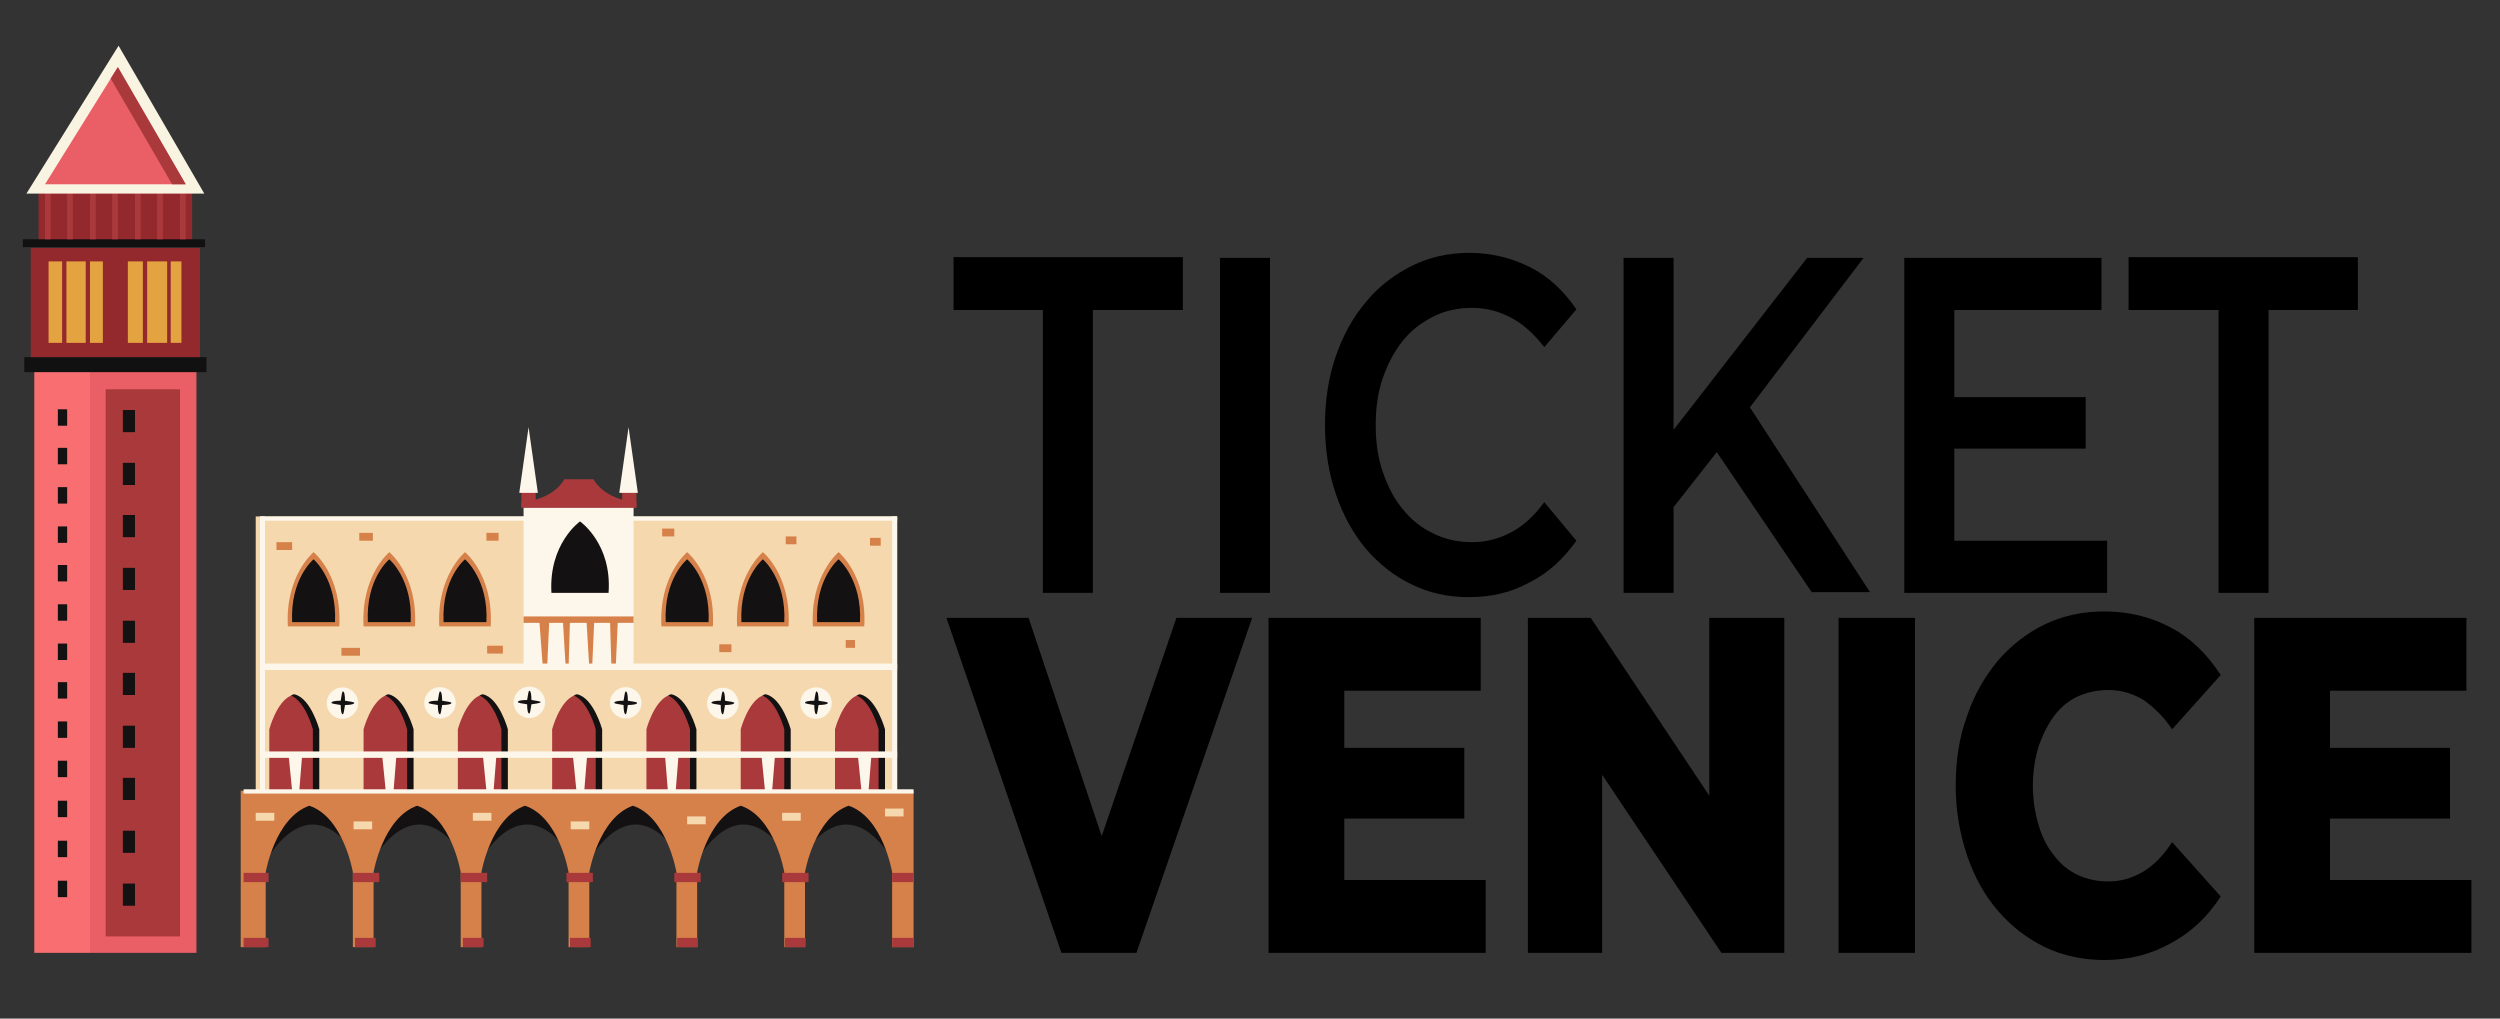 <svg xmlns="http://www.w3.org/2000/svg" xmlns:xlink="http://www.w3.org/1999/xlink" id="Livello_1" x="0px" y="0px" viewBox="0 0 350 142.6" style="enable-background:new 0 0 350 142.6;" xml:space="preserve"><rect x="0" y="0" width="350" height="142.6" fill="#333333" stroke="none"/><style type="text/css">	.st0{fill:#141112;}	.st1{fill:#AA393B;}	.st2{fill:#D7814A;}	.st3{fill:#F5D8AE;}	.st4{fill:#FCF7EA;}	.st5{fill:#E4A341;}	.st6{fill:#F86E71;}	.st7{fill:#EA5E65;}	.st8{fill:#111111;}	.st9{fill:#93282D;}	.st10{fill:#F9F3E1;}</style><g>	<g>		<g>			<path class="st0" d="M36.7,121.5c0,0,6.2-13.1,13.8-0.8c0.1-2.5-2.2-7.5-2.2-7.5l-9.1-1.2L36.7,121.5z"></path>		</g>	</g>	<g>		<g>			<path class="st0" d="M51.6,121.5c0,0,6.2-13.1,13.8-0.8c0.1-2.5-2.2-7.5-2.2-7.5L54,112L51.6,121.5z"></path>		</g>	</g>	<g>		<g>			<path class="st0" d="M66.7,121.5c0,0,6.2-13.1,13.8-0.8c0.1-2.5-2.2-7.5-2.2-7.5l-9.1-1.2L66.7,121.5z"></path>		</g>	</g>	<g>		<g>			<path class="st0" d="M81.9,121.5c0,0,6.2-13.1,13.8-0.8c0.1-2.5-2.2-7.5-2.2-7.5l-9.1-1.2L81.9,121.5z"></path>		</g>	</g>	<g>		<g>			<path class="st0" d="M97,121.5c0,0,6.2-13.1,13.8-0.8c0.1-2.5-2.2-7.5-2.2-7.5l-9.1-1.2L97,121.5z"></path>		</g>	</g>	<g>		<g>			<path class="st0" d="M111.4,121.5c0,0,6.2-13.1,13.8-0.8c0.1-2.5-2.2-7.5-2.2-7.5l-9.1-1.2L111.4,121.5z"></path>		</g>	</g>	<g>		<g>			<g>				<rect x="37.3" y="96.1" class="st1" width="88" height="16"></rect>			</g>		</g>		<g>			<g>				<path class="st2" d="M127.9,110.7v21.9h-3v-10.5c0,0-1.3-7.7-6.1-9.3c-4.8,1.7-6.1,9.3-6.1,9.3v10.5h-2.9v-10.5     c0,0-1.3-7.7-6.1-9.3c-4.8,1.7-6.1,9.3-6.1,9.3v10.5h-2.9v-10.5c0,0-1.3-7.7-6.1-9.3c-4.8,1.7-6.1,9.3-6.1,9.3v10.5h-2.9v-10.5     c0,0-1.3-7.7-6.1-9.3c-4.8,1.7-6.1,9.3-6.1,9.3v10.5h-2.9v-10.5c0,0-1.3-7.7-6.1-9.3c-4.8,1.7-6.1,9.3-6.1,9.3v10.5h-2.9v-10.5     c0,0-1.3-7.7-6.1-9.3c-4.8,1.7-6.1,9.3-6.1,9.3v10.5h-3.5v-21.9H127.9z"></path>			</g>		</g>		<g>			<g>				<rect x="49.4" y="122.2" class="st1" width="3.7" height="1.3"></rect>			</g>		</g>		<g>			<g>				<rect x="34.1" y="122.2" class="st1" width="3.5" height="1.3"></rect>			</g>		</g>		<g>			<g>				<rect x="124.9" y="122.2" class="st1" width="3" height="1.3"></rect>			</g>		</g>		<g>			<g>				<rect x="64.5" y="122.2" class="st1" width="3.7" height="1.3"></rect>			</g>		</g>		<g>			<g>				<rect x="79.3" y="122.2" class="st1" width="3.7" height="1.3"></rect>			</g>		</g>		<g>			<g>				<rect x="94.4" y="122.2" class="st1" width="3.7" height="1.3"></rect>			</g>		</g>		<g>			<g>				<rect x="109.5" y="122.2" class="st1" width="3.7" height="1.3"></rect>			</g>		</g>		<g>			<g>				<path class="st0" d="M124.7,72.3v38.4H123v-8.6c0,0-1-3.8-3-4.7c-0.2-0.1-0.3-0.1-0.5-0.2c-2.3,0.5-3.5,4.9-3.5,4.9v8.6h-6.2     v-8.6c0,0-1-3.8-3-4.7c-0.2-0.1-0.3-0.1-0.5-0.2c-2.3,0.5-3.5,4.9-3.5,4.9v8.6h-6.2v-8.6c0,0-1-3.8-3-4.7     c-0.2-0.1-0.3-0.1-0.5-0.2c-2.3,0.5-3.5,4.9-3.5,4.9v8.6h-6.2v-8.6c0,0-1-3.8-3-4.7c-0.2-0.1-0.3-0.1-0.5-0.2     c-2.3,0.5-3.5,4.9-3.5,4.9v8.6h-6.2v-8.6c0,0-1-3.8-3-4.7c-0.2-0.1-0.3-0.1-0.5-0.2c-2.3,0.5-3.5,4.9-3.5,4.9v8.6h-6.2v-8.6     c0,0-1-3.8-3-4.7c-0.2-0.1-0.3-0.1-0.5-0.2c-2.3,0.5-3.5,4.9-3.5,4.9v8.6h-6.2v-8.6c0,0-1-3.8-3-4.7c-0.2-0.1-0.3-0.1-0.5-0.2     c-2.3,0.5-3.5,4.9-3.5,4.9v8.6h-0.9V72.3H124.7z"></path>			</g>		</g>		<g>			<g>				<path class="st3" d="M125.6,72.3v38.4h-1.7v-8.6c0,0-1.2-4.4-3.5-4.9c-0.2,0-0.3,0.1-0.5,0.2c-2,0.9-3,4.7-3,4.7v8.6h-6.2v-8.6     c0,0-1.2-4.4-3.5-4.9c-0.2,0-0.3,0.1-0.5,0.2c-2,0.9-3,4.7-3,4.7v8.6h-6.2v-8.6c0,0-1.2-4.4-3.5-4.9c-0.2,0-0.3,0.1-0.5,0.2     c-2,0.9-3,4.7-3,4.7v8.6h-6.2v-8.6c0,0-1.2-4.4-3.5-4.9c-0.2,0-0.3,0.1-0.5,0.2c-2,0.9-3,4.7-3,4.7v8.6h-6.2v-8.6     c0,0-1.2-4.4-3.5-4.9c-0.2,0-0.3,0.1-0.5,0.2c-2,0.9-3,4.7-3,4.7v8.6h-6.2v-8.6c0,0-1.2-4.4-3.5-4.9c-0.2,0-0.3,0.1-0.5,0.2     c-2,0.9-3,4.7-3,4.7v8.6h-6.2v-8.6c0,0-1.2-4.4-3.5-4.9c-0.2,0-0.3,0.1-0.5,0.2c-2,0.9-3,4.7-3,4.7v8.6h-1.9V72.3H125.6z"></path>			</g>		</g>		<g>			<g>				<polygon class="st4" points="40.4,105.7 40.9,110.7 41.4,110.7 41.9,110.7 42.3,105.7     "></polygon>			</g>		</g>		<g>			<g>				<polygon class="st4" points="53.5,105.7 54,110.7 54.5,110.7 55.1,110.7 55.5,105.7     "></polygon>			</g>		</g>		<g>			<g>				<polygon class="st4" points="80.2,105.7 80.7,110.7 81.2,110.7 81.8,110.7 82.2,105.7     "></polygon>			</g>		</g>		<g>			<g>				<polygon class="st4" points="93.1,105.7 93.5,110.7 94,110.7 94.6,110.7 95,105.7     "></polygon>			</g>		</g>		<g>			<g>				<polygon class="st4" points="120.1,105.7 120.6,110.7 121,110.7 121.6,110.7 122,105.7     "></polygon>			</g>		</g>		<g>			<g>				<polygon class="st4" points="106.6,105.7 107.1,110.7 107.5,110.7 108.1,110.7 108.5,105.7     "></polygon>			</g>		</g>		<g>			<g>				<polygon class="st4" points="67.6,105.7 68.1,110.7 68.5,110.7 69.1,110.7 69.5,105.7     "></polygon>			</g>		</g>		<g>			<g>				<path class="st1" d="M89.1,71.1v-0.8c-4.7-0.4-6-3.2-6-3.2H79c0,0-1.3,2.8-6,3.2v0.8H89.1z"></path>			</g>		</g>		<g>			<g>				<rect x="73" y="68.8" class="st1" width="2" height="2.2"></rect>			</g>		</g>		<g>			<g>				<polygon class="st4" points="72.7,69 74,59.8 75.3,69     "></polygon>			</g>		</g>		<g>			<g>				<rect x="87.1" y="68.8" class="st1" width="2" height="2.2"></rect>			</g>		</g>		<g>			<g>				<polygon class="st4" points="86.7,69 88,59.8 89.3,69     "></polygon>			</g>		</g>		<g>			<g>				<rect x="36.4" y="72.3" class="st4" width="89.2" height="0.6"></rect>			</g>		</g>		<g>			<g>				<rect x="34.1" y="110.5" class="st4" width="93.8" height="0.6"></rect>			</g>		</g>		<g>			<g>				<rect x="73.3" y="71.1" class="st4" width="15.4" height="22.5"></rect>			</g>		</g>		<g>			<g>				<g>					<polygon class="st2" points="76,93.5 75.5,86.8 76.9,86.8 76.6,93.5      "></polygon>				</g>			</g>			<g>				<g>					<polygon class="st2" points="85.6,93.5 85.4,86.8 86.5,86.8 86.2,93.5      "></polygon>				</g>			</g>			<g>				<g>					<polygon class="st2" points="79.2,93.5 78.8,86.8 79.8,86.8 79.6,93.5 79.3,93.5      "></polygon>				</g>			</g>			<g>				<g>					<polygon class="st2" points="82.5,93.5 82.1,86.8 83.2,86.8 82.9,93.5      "></polygon>				</g>			</g>			<g>				<g>					<rect x="73.3" y="86.3" class="st2" width="15.4" height="0.9"></rect>				</g>			</g>		</g>		<g>			<g>				<path class="st0" d="M77.2,83c-0.4-6.9,4-10,4-10s4.5,3.1,4,10H77.2z"></path>			</g>		</g>		<g>			<g>				<rect x="36.4" y="92.9" class="st4" width="89.2" height="0.9"></rect>			</g>		</g>		<g>			<g>				<g>											<ellipse transform="matrix(0.23 -0.973 0.973 0.23 -58.839 122.507)" class="st4" cx="48" cy="98.4" rx="2.2" ry="2.2"></ellipse>				</g>			</g>			<g>				<g>					<path class="st0" d="M49.6,98.4c0-0.1-0.6-0.2-1.3-0.3c0-0.8-0.1-1.3-0.3-1.3c-0.1,0-0.2,0.6-0.3,1.3c-0.8,0-1.3,0.1-1.3,0.3      c0,0.1,0.6,0.2,1.3,0.3c0,0.8,0.1,1.3,0.3,1.3c0.1,0,0.2-0.6,0.3-1.3C49,98.7,49.6,98.6,49.6,98.4z"></path>				</g>			</g>		</g>		<g>			<g>				<g>					<circle class="st4" cx="61.6" cy="98.4" r="2.2"></circle>				</g>			</g>			<g>				<g>					<path class="st0" d="M63.2,98.4c0-0.1-0.6-0.2-1.3-0.3c0-0.8-0.1-1.3-0.3-1.3c-0.1,0-0.2,0.6-0.3,1.3c-0.8,0-1.3,0.1-1.3,0.3      c0,0.1,0.6,0.2,1.3,0.3c0,0.8,0.1,1.3,0.3,1.3c0.1,0,0.2-0.6,0.3-1.3C62.6,98.7,63.2,98.6,63.2,98.4z"></path>				</g>			</g>		</g>		<g>			<g>				<g>											<ellipse transform="matrix(0.16 -0.987 0.987 0.16 -34.765 155.737)" class="st4" cx="74.1" cy="98.3" rx="2.2" ry="2.2"></ellipse>				</g>			</g>			<g>				<g>					<path class="st0" d="M75.7,98.3c0-0.1-0.6-0.2-1.3-0.3c0-0.8-0.1-1.3-0.3-1.3c-0.1,0-0.2,0.6-0.3,1.3c-0.8,0-1.3,0.1-1.3,0.3      c0,0.1,0.6,0.2,1.3,0.3c0,0.8,0.1,1.3,0.3,1.3c0.1,0,0.2-0.6,0.3-1.3C75.2,98.5,75.7,98.4,75.7,98.3z"></path>				</g>			</g>		</g>		<g>			<g>				<g>					<circle class="st4" cx="87.6" cy="98.4" r="2.2"></circle>				</g>			</g>			<g>				<g>					<path class="st0" d="M89.2,98.4c0-0.1-0.6-0.2-1.3-0.3c0-0.8-0.1-1.3-0.3-1.3c-0.1,0-0.2,0.6-0.3,1.3c-0.8,0-1.3,0.1-1.3,0.3      c0,0.1,0.6,0.2,1.3,0.3c0,0.8,0.1,1.3,0.3,1.3c0.1,0,0.2-0.6,0.3-1.3C88.6,98.7,89.2,98.6,89.2,98.4z"></path>				</g>			</g>		</g>		<g>			<g>				<g>											<ellipse transform="matrix(0.23 -0.973 0.973 0.23 -17.826 174.328)" class="st4" cx="101.2" cy="98.4" rx="2.2" ry="2.2"></ellipse>				</g>			</g>			<g>				<g>					<path class="st0" d="M102.8,98.4c0-0.1-0.6-0.2-1.3-0.3c0-0.8-0.1-1.3-0.3-1.3c-0.1,0-0.2,0.6-0.3,1.3c-0.8,0-1.3,0.1-1.3,0.3      c0,0.1,0.6,0.2,1.3,0.3c0,0.8,0.1,1.3,0.3,1.3c0.1,0,0.2-0.6,0.3-1.3C102.2,98.7,102.8,98.6,102.8,98.4z"></path>				</g>			</g>		</g>		<g>			<g>				<g>											<ellipse transform="matrix(0.23 -0.973 0.973 0.23 -7.788 187.012)" class="st4" cx="114.3" cy="98.4" rx="2.2" ry="2.2"></ellipse>				</g>			</g>			<g>				<g>					<path class="st0" d="M115.9,98.4c0-0.1-0.6-0.2-1.3-0.3c0-0.8-0.1-1.3-0.3-1.3c-0.1,0-0.2,0.6-0.3,1.3c-0.8,0-1.3,0.1-1.3,0.3      c0,0.1,0.6,0.2,1.3,0.3c0,0.8,0.1,1.3,0.3,1.3c0.1,0,0.2-0.6,0.3-1.3C115.3,98.7,115.9,98.6,115.9,98.4z"></path>				</g>			</g>		</g>		<g>			<g>				<g>					<path class="st2" d="M40.3,87.7c-0.4-7.1,3.6-10.4,3.6-10.4s4,3.2,3.6,10.4H40.3z"></path>				</g>			</g>			<g>				<g>					<path class="st0" d="M40.9,87.1c-0.3-6.1,3-8.8,3-8.8s3.3,2.8,3,8.8H40.9z"></path>				</g>			</g>		</g>		<g>			<g>				<g>					<path class="st2" d="M50.9,87.7c-0.4-7.1,3.6-10.4,3.6-10.4s4,3.2,3.6,10.4H50.9z"></path>				</g>			</g>			<g>				<g>					<path class="st0" d="M51.5,87.1c-0.3-6.1,3-8.8,3-8.8s3.3,2.8,3,8.8H51.5z"></path>				</g>			</g>		</g>		<g>			<g>				<g>					<path class="st2" d="M61.5,87.7c-0.4-7.1,3.6-10.4,3.6-10.4s4,3.2,3.6,10.4H61.5z"></path>				</g>			</g>			<g>				<g>					<path class="st0" d="M62.1,87.1c-0.3-6.1,3-8.8,3-8.8s3.3,2.8,3,8.8H62.1z"></path>				</g>			</g>		</g>		<g>			<g>				<g>					<path class="st2" d="M92.6,87.7c-0.4-7.1,3.6-10.4,3.6-10.4s4,3.2,3.6,10.4H92.6z"></path>				</g>			</g>			<g>				<g>					<path class="st0" d="M93.2,87.1c-0.3-6.1,3-8.8,3-8.8s3.3,2.8,3,8.8H93.2z"></path>				</g>			</g>		</g>		<g>			<g>				<g>					<path class="st2" d="M103.2,87.7c-0.4-7.1,3.6-10.4,3.6-10.4s4,3.2,3.6,10.4H103.2z"></path>				</g>			</g>			<g>				<g>					<path class="st0" d="M103.8,87.1c-0.3-6.1,3-8.8,3-8.8s3.3,2.8,3,8.8H103.8z"></path>				</g>			</g>		</g>		<g>			<g>				<g>					<path class="st2" d="M113.8,87.7c-0.4-7.1,3.6-10.4,3.6-10.4s4,3.2,3.6,10.4H113.8z"></path>				</g>			</g>			<g>				<g>					<path class="st0" d="M114.4,87.1c-0.3-6.1,3-8.8,3-8.8s3.3,2.8,3,8.8H114.4z"></path>				</g>			</g>		</g>		<g>			<g>				<rect x="124.9" y="72.3" class="st4" width="0.7" height="38.4"></rect>			</g>		</g>		<g>			<g>				<rect x="36.4" y="72.3" class="st4" width="0.7" height="38.4"></rect>			</g>		</g>		<g>			<g>				<polygon class="st4" points="125.6,105.2 123.9,105.2 117,105.2 110.8,105.2 103.9,105.2 97.7,105.2 90.8,105.2 84.6,105.2      77.7,105.2 71.4,105.2 64.5,105.2 58.3,105.2 51.4,105.2 45.2,105.2 38.3,105.2 36.4,105.2 36.4,106.1 38.3,106.1 45.2,106.1      51.4,106.1 58.3,106.1 64.5,106.1 71.4,106.1 77.7,106.1 84.6,106.1 90.8,106.1 97.7,106.1 103.9,106.1 110.8,106.1 117,106.1      123.9,106.1 125.6,106.1     "></polygon>			</g>		</g>		<g>			<g>				<rect x="38.7" y="75.9" class="st2" width="2.2" height="1.1"></rect>			</g>		</g>		<g>			<g>				<rect x="47.8" y="90.7" class="st2" width="2.6" height="1.1"></rect>			</g>		</g>		<g>			<g>				<rect x="49.5" y="115" class="st3" width="2.6" height="1.1"></rect>			</g>		</g>		<g>			<g>				<rect x="79.9" y="115" class="st3" width="2.6" height="1.1"></rect>			</g>		</g>		<g>			<g>				<rect x="109.5" y="113.8" class="st3" width="2.6" height="1.1"></rect>			</g>		</g>		<g>			<g>				<rect x="66.2" y="113.8" class="st3" width="2.6" height="1.1"></rect>			</g>		</g>		<g>			<g>				<rect x="96.2" y="114.3" class="st3" width="2.6" height="1.1"></rect>			</g>		</g>		<g>			<g>				<rect x="123.9" y="113.2" class="st3" width="2.6" height="1.1"></rect>			</g>		</g>		<g>			<g>				<rect x="35.8" y="113.8" class="st3" width="2.6" height="1.1"></rect>			</g>		</g>		<g>			<g>				<rect x="50.3" y="74.6" class="st2" width="1.9" height="1.1"></rect>			</g>		</g>		<g>			<g>				<rect x="68.2" y="90.4" class="st2" width="2.2" height="1.1"></rect>			</g>		</g>		<g>			<g>				<rect x="68.1" y="74.6" class="st2" width="1.7" height="1.1"></rect>			</g>		</g>		<g>			<g>				<rect x="118.4" y="89.6" class="st2" width="1.3" height="1.1"></rect>			</g>		</g>		<g>			<g>				<rect x="110" y="75.1" class="st2" width="1.5" height="1.1"></rect>			</g>		</g>		<g>			<g>				<rect x="100.7" y="90.2" class="st2" width="1.7" height="1.1"></rect>			</g>		</g>		<g>			<g>				<rect x="121.8" y="75.3" class="st2" width="1.5" height="1.1"></rect>			</g>		</g>		<g>			<g>				<rect x="92.7" y="74" class="st2" width="1.7" height="1.1"></rect>			</g>		</g>		<g>			<g>				<rect x="34.1" y="131.3" class="st1" width="3.5" height="1.3"></rect>			</g>		</g>		<g>			<g>				<rect x="49.7" y="131.3" class="st1" width="2.9" height="1.3"></rect>			</g>		</g>		<g>			<g>				<rect x="64.8" y="131.3" class="st1" width="2.9" height="1.3"></rect>			</g>		</g>		<g>			<g>				<rect x="79.8" y="131.3" class="st1" width="2.9" height="1.3"></rect>			</g>		</g>		<g>			<g>				<rect x="94.8" y="131.3" class="st1" width="2.9" height="1.3"></rect>			</g>		</g>		<g>			<g>				<rect x="109.9" y="131.3" class="st1" width="2.9" height="1.3"></rect>			</g>		</g>		<g>			<g>				<rect x="124.9" y="131.3" class="st1" width="3" height="1.3"></rect>			</g>		</g>	</g></g><g>	<g>		<g>			<g>				<rect x="6" y="35.6" class="st5" width="19.6" height="12.8"></rect>			</g>		</g>		<g>			<g>				<rect x="4.8" y="50.9" class="st6" width="7.8" height="82.5"></rect>			</g>		</g>		<g>			<g>				<rect x="12.6" y="50.9" class="st7" width="14.9" height="82.5"></rect>			</g>		</g>		<g>			<g>				<rect x="3.4" y="50" class="st8" width="25.5" height="2.1"></rect>			</g>		</g>		<g>			<g>				<rect x="14.8" y="54.5" class="st1" width="10.4" height="76.6"></rect>			</g>		</g>		<g>			<g>				<path class="st9" d="M4.3,34.7V50H28V34.7H4.3z M6.8,48V36.6h1.9V48H6.8z M9.3,48V36.6H12V48H9.3z M14.4,48h-1.8V36.6h1.8V48z      M17.9,48V36.6H20V48H17.9z M20.6,48V36.6h2.8V48H20.6z M25.4,48h-1.5V36.6h1.5V48z"></path>			</g>		</g>		<g>			<g>				<rect x="5.4" y="25.7" class="st9" width="21.5" height="8.2"></rect>			</g>		</g>		<g>			<g>				<rect x="3.2" y="33.5" class="st8" width="25.5" height="1.1"></rect>			</g>		</g>		<g>			<g>				<g>					<rect x="6.3" y="25.7" class="st1" width="0.8" height="7.8"></rect>				</g>			</g>			<g>				<g>					<rect x="9.4" y="25.7" class="st1" width="0.8" height="7.8"></rect>				</g>			</g>			<g>				<g>					<rect x="12.6" y="25.7" class="st1" width="0.8" height="7.8"></rect>				</g>			</g>			<g>				<g>					<rect x="15.7" y="25.7" class="st1" width="0.8" height="7.8"></rect>				</g>			</g>			<g>				<g>					<rect x="18.9" y="25.7" class="st1" width="0.8" height="7.8"></rect>				</g>			</g>			<g>				<g>					<rect x="22" y="25.7" class="st1" width="0.8" height="7.8"></rect>				</g>			</g>			<g>				<g>					<rect x="25.2" y="25.7" class="st1" width="0.8" height="7.8"></rect>				</g>			</g>		</g>		<g>			<g>				<polygon class="st10" points="16.6,6.4 28.6,27.1 3.7,27.1     "></polygon>			</g>		</g>		<g>			<g>				<g>					<polygon class="st7" points="16.5,9.4 26,25.8 6.3,25.8      "></polygon>				</g>			</g>		</g>		<g>			<g>				<g>					<rect x="17.2" y="57.4" class="st0" width="1.7" height="3.1"></rect>				</g>			</g>			<g>				<g>					<rect x="17.2" y="64.8" class="st0" width="1.7" height="3.1"></rect>				</g>			</g>			<g>				<g>					<rect x="17.2" y="72.1" class="st0" width="1.7" height="3.1"></rect>				</g>			</g>			<g>				<g>					<rect x="17.2" y="79.5" class="st0" width="1.7" height="3.1"></rect>				</g>			</g>			<g>				<g>					<rect x="17.2" y="86.9" class="st0" width="1.7" height="3.1"></rect>				</g>			</g>			<g>				<g>					<rect x="17.2" y="94.2" class="st0" width="1.7" height="3.1"></rect>				</g>			</g>			<g>				<g>					<rect x="17.2" y="101.6" class="st0" width="1.7" height="3.1"></rect>				</g>			</g>			<g>				<g>					<rect x="17.2" y="108.9" class="st0" width="1.7" height="3.1"></rect>				</g>			</g>			<g>				<g>					<rect x="17.2" y="116.3" class="st0" width="1.7" height="3.1"></rect>				</g>			</g>			<g>				<g>					<rect x="17.2" y="123.7" class="st0" width="1.7" height="3.1"></rect>				</g>			</g>		</g>		<g>			<g>				<g>					<rect x="8.1" y="57.3" class="st0" width="1.3" height="2.3"></rect>				</g>			</g>			<g>				<g>					<rect x="8.1" y="62.7" class="st0" width="1.3" height="2.3"></rect>				</g>			</g>			<g>				<g>					<rect x="8.1" y="68.2" class="st0" width="1.3" height="2.3"></rect>				</g>			</g>			<g>				<g>					<rect x="8.1" y="73.7" class="st0" width="1.3" height="2.3"></rect>				</g>			</g>			<g>				<g>					<rect x="8.1" y="79.1" class="st0" width="1.3" height="2.3"></rect>				</g>			</g>			<g>				<g>					<rect x="8.1" y="84.6" class="st0" width="1.3" height="2.3"></rect>				</g>			</g>			<g>				<g>					<rect x="8.1" y="90.1" class="st0" width="1.3" height="2.3"></rect>				</g>			</g>			<g>				<g>					<rect x="8.1" y="95.5" class="st0" width="1.3" height="2.3"></rect>				</g>			</g>			<g>				<g>					<rect x="8.1" y="101" class="st0" width="1.3" height="2.3"></rect>				</g>			</g>			<g>				<g>					<rect x="8.1" y="106.5" class="st0" width="1.3" height="2.3"></rect>				</g>			</g>			<g>				<g>					<rect x="8.1" y="112.1" class="st0" width="1.3" height="2.3"></rect>				</g>			</g>			<g>				<g>					<rect x="8.1" y="117.7" class="st0" width="1.3" height="2.3"></rect>				</g>			</g>			<g>				<g>					<rect x="8.1" y="123.3" class="st0" width="1.3" height="2.3"></rect>				</g>			</g>		</g>	</g>	<g>		<g>			<polygon class="st1" points="15.5,11 24.1,25.8 26,25.8 16.5,9.4    "></polygon>		</g>	</g></g><g>	<path d="M146,83V43.4h-12.5v-7.4h32.1v7.4H153V83H146z"></path>	<path d="M170.8,83V36.1h7V83H170.8z"></path>	<path d="M205.6,83.6c-2.9,0-5.6-0.6-8-1.8c-2.5-1.2-4.6-2.9-6.4-5c-1.8-2.2-3.2-4.7-4.2-7.7c-1-2.9-1.5-6.2-1.5-9.6  c0-3.5,0.5-6.7,1.5-9.6c1-2.9,2.4-5.5,4.3-7.7c1.8-2.2,4-3.8,6.4-5c2.4-1.2,5.1-1.8,8-1.8c3.1,0,5.9,0.7,8.5,2  c2.6,1.3,4.7,3.3,6.5,5.9l-4.5,5.3c-1.4-1.8-2.9-3.2-4.6-4.1c-1.7-0.9-3.5-1.4-5.5-1.4c-2,0-3.8,0.4-5.4,1.2  c-1.6,0.8-3.1,1.9-4.3,3.4c-1.2,1.5-2.1,3.2-2.8,5.2s-1,4.2-1,6.6c0,2.4,0.3,4.6,1,6.6s1.6,3.8,2.8,5.2c1.2,1.5,2.6,2.6,4.3,3.4  c1.6,0.8,3.4,1.2,5.4,1.2c2,0,3.8-0.5,5.5-1.4c1.7-0.9,3.2-2.3,4.6-4.2l4.5,5.4c-1.8,2.5-3.9,4.5-6.5,5.8  C211.5,83,208.7,83.6,205.6,83.6z"></path>	<path d="M227.3,83V36.1h7V83H227.3z M233.6,71.9l-0.4-10.3L253,36.1h7.9l-16.5,21.7l-3.9,5.3L233.6,71.9z M253.7,83l-14.5-21.4  l4.6-6.4l18,27.7H253.7z"></path>	<path d="M273.7,75.7h21.3V83h-28.4V36.1h27.6v7.3h-20.6V75.7z M273.2,55.6H292v7.2h-18.8V55.6z"></path>	<path d="M310.6,83V43.4H298v-7.4h32.1v7.4h-12.5V83H310.6z"></path>	<path d="M148.6,133.4l-16.1-46.9H144l13.6,40.6h-6.8l13.9-40.6h10.6l-16.2,46.9H148.6z"></path>	<path d="M188.2,123.2h19.8v10.2h-30.4V86.5h29.7v10.2h-19.1V123.2z M187.4,104.7H205v9.9h-17.6V104.7z"></path>	<path d="M213.9,133.4V86.5h8.8l20.8,31.2h-4.2V86.5h10.5v46.9H241l-20.9-31.2h4.2v31.2H213.9z"></path>	<path d="M257.4,133.4V86.5h10.7v46.9H257.4z"></path>	<path d="M294.6,134.4c-3,0-5.8-0.6-8.3-1.8c-2.5-1.2-4.7-2.9-6.6-5.1c-1.9-2.2-3.3-4.8-4.3-7.7c-1-3-1.6-6.2-1.6-9.8  c0-3.6,0.5-6.8,1.6-9.8c1-3,2.5-5.5,4.3-7.7c1.9-2.2,4.1-3.9,6.6-5.1c2.5-1.2,5.3-1.8,8.3-1.8c3.5,0,6.6,0.8,9.4,2.3  c2.8,1.5,5,3.7,6.9,6.6l-6.8,7.6c-1.2-1.8-2.6-3.1-4-4.1c-1.5-0.9-3.1-1.4-4.9-1.4c-1.5,0-3,0.3-4.3,0.9c-1.3,0.6-2.4,1.5-3.3,2.7  c-0.9,1.2-1.6,2.6-2.2,4.3c-0.5,1.7-0.8,3.5-0.8,5.5s0.3,3.8,0.8,5.5c0.5,1.7,1.2,3.1,2.2,4.3c0.9,1.2,2,2.1,3.3,2.7  c1.3,0.6,2.7,0.9,4.3,0.9c1.8,0,3.4-0.5,4.9-1.4c1.5-0.9,2.8-2.3,4-4.1l6.8,7.6c-1.8,2.8-4.1,5-6.9,6.5  C301.2,133.6,298.1,134.4,294.6,134.4z"></path>	<path d="M326.2,123.2h19.8v10.2h-30.4V86.5h29.7v10.2h-19.1V123.2z M325.4,104.7H343v9.9h-17.6V104.7z"></path></g></svg>